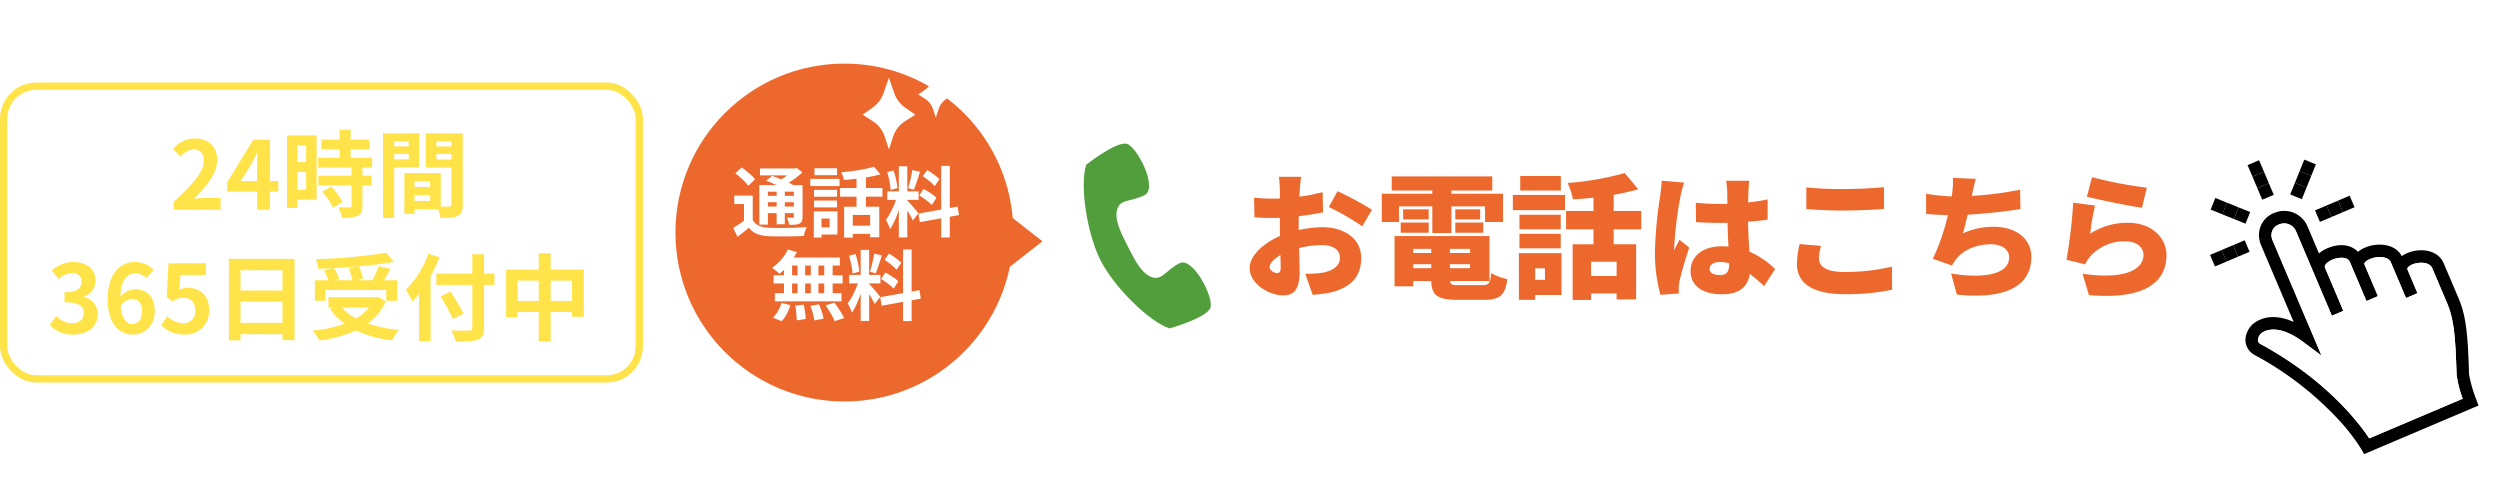 <svg xmlns="http://www.w3.org/2000/svg" xmlns:xlink="http://www.w3.org/1999/xlink" width="688.067" height="132.033" viewBox="0 0 688.067 132.033"><defs><filter id="a" x="242.402" y="0" width="444" height="128" filterUnits="userSpaceOnUse"><feOffset input="SourceAlpha"/><feGaussianBlur stdDeviation="7.5" result="b"/><feFlood flood-opacity="0.161"/><feComposite operator="in" in2="b"/><feComposite in="SourceGraphic"/></filter><clipPath id="c"><rect width="24.978" height="21.807" transform="translate(0 0)" fill="none"/></clipPath><clipPath id="d"><rect width="58.804" height="85.703" fill="none"/></clipPath></defs><g transform="translate(7928.861 -14361)"><g transform="translate(-619.41 808.715)"><g transform="translate(-7309.451 13575)" fill="none" stroke="#ffe349" stroke-width="2"><rect width="176.955" height="82.569" rx="10" stroke="none"/><rect x="1" y="1" width="174.955" height="80.569" rx="9" fill="none"/></g><path d="M-40.2,0h12.9V-3.224h-4.16c-.91,0-2.184.1-3.146.208,3.51-3.432,6.4-7.176,6.4-10.66,0-3.588-2.418-5.928-6.058-5.928a7.723,7.723,0,0,0-6.11,2.912l2.08,2.08a5.034,5.034,0,0,1,3.536-1.976c1.846,0,2.886,1.17,2.886,3.12,0,2.964-3.094,6.578-8.32,11.258Zm18.46-7.9,2.99-4.784c.546-1.04,1.066-2.106,1.534-3.146h.1c-.052,1.144-.13,2.886-.13,4V-7.9Zm4.5,7.9h3.562V-4.992h2.262V-7.9h-2.262V-19.266h-4.6L-25.454-7.592v2.6h8.216ZM-3.744-17.68V-13.1H-6.136V-17.68ZM-6.136-5.512V-10.4h2.392v4.888ZM-.858-20.436H-9V-.468h2.86V-2.756H-.858ZM.676-4.94A18.291,18.291,0,0,1,3.64-.572L6.292-2.106A17.94,17.94,0,0,0,3.146-6.37ZM14.43-11.6v-2.7H8.5v-2.288h5.2v-2.7H8.5v-2.73H5.46v2.73H.468v2.7H5.46V-14.3H-.416v2.7H8.762V-9.36H-.364v2.678H8.762v5.59c0,.364-.13.468-.546.468-.39,0-1.846,0-3.094-.052A10.428,10.428,0,0,1,6.11,2.236a11.511,11.511,0,0,0,4.342-.52c1.014-.468,1.3-1.248,1.3-2.73V-6.682h2.5V-9.36h-2.5V-11.6Zm10.062-7.2v1.378h-4V-18.8Zm-4,4.94V-15.34h4v1.482Zm6.89,2.21v-9.386H17.42v23.3h3.068v-13.91Zm4.732-2.158V-15.34h4.134v1.534ZM36.244-18.8v1.378H32.11V-18.8ZM26.1-2.418V-4.03h4.29v1.612Zm4.29-3.822H26.1V-7.8h4.29Zm8.97-14.794H29.172V-11.6h7.072V-1.43c0,.416-.156.572-.624.572-.338.026-1.3.026-2.314,0v-9.2l-8.736-.026v.026H23.3V1.17H26.1V-.156h6.448a11.448,11.448,0,0,1,.676,2.418c2.236,0,3.744-.078,4.758-.6,1.04-.494,1.378-1.4,1.378-3.068Zm-107.211,55.4c3.666,0,6.76-2.054,6.76-5.59a4.811,4.811,0,0,0-3.822-4.732v-.13a4.567,4.567,0,0,0,3.2-4.394c0-3.276-2.522-5.122-6.24-5.122a8.536,8.536,0,0,0-5.772,2.366l1.95,2.34a5.23,5.23,0,0,1,3.64-1.69A2.269,2.269,0,0,1-65.559,19.8c0,1.716-1.144,2.938-4.68,2.938v2.73c4.186,0,5.3,1.2,5.3,3.068,0,1.742-1.326,2.7-3.276,2.7a6.112,6.112,0,0,1-4.29-1.976l-1.794,2.418A8.179,8.179,0,0,0-67.847,34.364Zm16.2-9.776c1.664,0,2.756,1.066,2.756,3.328,0,2.366-1.2,3.562-2.626,3.562-1.612,0-2.912-1.352-3.276-4.862A3.761,3.761,0,0,1-51.649,24.588Zm.208,9.776c3.276,0,6.032-2.5,6.032-6.448,0-4.108-2.288-6.032-5.512-6.032a5.54,5.54,0,0,0-3.952,2.08c.156-4.836,1.976-6.5,4.186-6.5a4.177,4.177,0,0,1,2.964,1.4l2.028-2.288A7.082,7.082,0,0,0-50.921,14.4c-3.874,0-7.436,3.068-7.436,10.244C-58.357,31.426-55.107,34.364-51.441,34.364Zm14.274,0a6.5,6.5,0,0,0,6.734-6.76c0-4.186-2.7-6.11-5.928-6.11a5.053,5.053,0,0,0-2.314.546l.364-4.082h6.994V14.734h-10.3l-.52,9.36,1.742,1.144a4.6,4.6,0,0,1,2.886-1.014c1.95,0,3.25,1.248,3.25,3.484a3.231,3.231,0,0,1-3.406,3.536,5.981,5.981,0,0,1-4.238-1.95l-1.768,2.444A8.769,8.769,0,0,0-37.167,34.364ZM-21.8,31.14V25.316h11.544V31.14Zm11.544-14.482v5.59H-21.8v-5.59ZM-25,13.538V35.95h3.2V34.26h11.544V35.9h3.328V13.538ZM8,16.19a15.618,15.618,0,0,1,.988,3.224H4.017l1.352-.39A14.766,14.766,0,0,0,3.913,16.06c2.21-.1,4.472-.26,6.656-.468Zm-6.448,5.9h16.77v2.964h3.016V19.414H17.641c.6-.962,1.274-2.028,1.872-3.12l-3.3-.78a29.492,29.492,0,0,1-1.69,3.9H10l1.924-.468a13.622,13.622,0,0,0-1.17-3.354c3.458-.312,6.812-.728,9.62-1.248l-2.08-2.5A145.546,145.546,0,0,1-1.1,13.616a9.784,9.784,0,0,1,.7,2.626c1.248-.026,2.574-.078,3.874-.156l-2.314.65a16.208,16.208,0,0,1,1.222,2.678H-1.339v5.642H1.547Zm11.986,4.836A12.873,12.873,0,0,1,10,29.944a15.13,15.13,0,0,1-3.952-3.016Zm2.574-2.964-.572.13H2.405v2.834H3.627l-.858.364a17.493,17.493,0,0,0,4.108,4.082,36.307,36.307,0,0,1-8.84,1.9A10.646,10.646,0,0,1-.143,36,34.08,34.08,0,0,0,9.971,33.22,31.366,31.366,0,0,0,19.9,35.95a14.949,14.949,0,0,1,1.9-2.886A35.444,35.444,0,0,1,13.2,31.3a15.275,15.275,0,0,0,4.992-6.058ZM29.913,12.108A27.217,27.217,0,0,1,23.7,22.04a25.247,25.247,0,0,1,1.82,3.224c.6-.624,1.222-1.326,1.82-2.08V36.21h3.172V18.348a47.758,47.758,0,0,0,2.47-5.252Zm18.174,5.46h-2.86v-5.3H42v5.3H32.1v3.12H42v11.8c0,.572-.234.78-.884.78-.6.026-2.886.026-4.888-.052a12.315,12.315,0,0,1,1.2,3.068c2.86.026,4.81-.026,6.084-.52,1.248-.468,1.716-1.274,1.716-3.276v-11.8h2.86Zm-8.5,11c-.78-1.56-2.392-4.108-3.562-6.006l-2.756,1.274a67.317,67.317,0,0,1,3.38,6.24Zm23.972-3.458v-5.59h5.876v5.59Zm-9.126,0v-5.59h5.85v5.59Zm9.126-8.632v-4.5H60.281v4.5h-8.97v13.1h3.12V28.15h5.85v8.112h3.276V28.15h5.876v1.3h3.25V16.476Z" transform="translate(-7221.451 13610)" fill="#ffe348"/></g><g transform="matrix(1, 0, 0, 1, -7928.86, 14361)" filter="url(#a)"><rect width="399" height="83" rx="10" transform="translate(264.9 22.5)" fill="#fff"/></g><g transform="translate(-718.959 1274.5)"><circle cx="46.5" cy="46.5" r="46.5" transform="translate(-7024 13104)" fill="#ec682d"/><path d="M-25.725-9.657v7.746h-2.411V-7.328h-2.686V-9.657Zm0,6.748A3.7,3.7,0,0,0-24-1.373a7.513,7.513,0,0,0,2.706.553q.945.037,2.271.048t2.786-.008q1.46-.019,2.859-.075t2.5-.147a6.419,6.419,0,0,0-.3.719q-.159.443-.291.9t-.2.829q-.974.054-2.23.083t-2.6.04q-1.344.011-2.6-.008t-2.215-.056A9.934,9.934,0,0,1-24.518.9,5.345,5.345,0,0,1-26.785-.835Q-27.5-.21-28.271.4t-1.655,1.3L-31.1-.809q.742-.436,1.586-.978t1.6-1.122Zm-4.8-12.878,1.74-1.614q.66.434,1.37,1.007t1.332,1.154a7.381,7.381,0,0,1,.986,1.094l-1.88,1.8a7.525,7.525,0,0,0-.921-1.121q-.589-.608-1.278-1.221T-30.522-15.787Zm8.5,2.023,1.611-1.342q.935.329,2.047.779t2.143.927q1.031.477,1.741.885l-1.726,1.5a15.793,15.793,0,0,0-1.627-.893q-1-.49-2.11-.986T-22.025-13.765Zm-1.9,1.2h10.7v1.821h-8.336v9.057h-2.362Zm9.514,0h2.4v8.7a3.32,3.32,0,0,1-.175,1.208,1.33,1.33,0,0,1-.687.685,3.115,3.115,0,0,1-1.188.3q-.7.054-1.651.054a6.7,6.7,0,0,0-.25-1.019,7.209,7.209,0,0,0-.378-.966q.5.021.974.021h.644a.33.33,0,0,0,.247-.08.357.357,0,0,0,.065-.237Zm-9.322-4.569h10.007v1.9H-23.736Zm1.122,7.528h9.02v1.755h-9.02Zm0,2.939h9.02v1.826h-9.02Zm3.465-5.046H-16.9v9.943h-2.247Zm4.52-5.421h.573l.491-.124,1.494,1.2q-.737.691-1.649,1.4a23.145,23.145,0,0,1-1.9,1.329,20.539,20.539,0,0,1-1.948,1.087,6.679,6.679,0,0,0-.6-.739q-.386-.421-.654-.669a13.592,13.592,0,0,0,1.606-.912,17.949,17.949,0,0,0,1.5-1.095A8.381,8.381,0,0,0-14.629-16.7ZM-.579-6.6H9.1V1.8H6.588V-4.341H1.8V1.9H-.579ZM7.626-17.628l1.77,2.1a30.57,30.57,0,0,1-3.133.726q-1.7.308-3.475.512t-3.436.318a6.719,6.719,0,0,0-.281-1.069,8.268,8.268,0,0,0-.421-1.044q1.2-.11,2.429-.257T3.5-16.691q1.184-.2,2.239-.434T7.626-17.628ZM2.838-15.652H5.428V-5.466H2.838Zm-4.52,3.9H9.965v2.378H-1.682Zm2.7,10.358H7.785V.87H1.023Zm-9.881-9.858h6.341v1.9H-8.858Zm.126-5.932h6.217v1.9H-8.732Zm-.126,8.873h6.341v1.9H-8.858Zm-1.015-5.967h8.033v1.989H-9.873ZM-7.6-5.338h5.19V1.045H-7.6V-.94h3.037V-3.349H-7.6Zm-1.319,0H-6.8V1.875H-8.924Zm23.4-12.4H16.81V1.83H14.481ZM11.3-10.84h8.619v2.345H11.3ZM14.038-9.6l1.389.687q-.262,1.059-.623,2.227t-.8,2.316q-.435,1.148-.926,2.165A12.659,12.659,0,0,1,12.062-.428a6.849,6.849,0,0,0-.306-.864q-.2-.469-.422-.932t-.422-.8A11.886,11.886,0,0,0,12.15-4.949q.606-1.145,1.107-2.373A19.169,19.169,0,0,0,14.038-9.6Zm2.734,1.227a6.172,6.172,0,0,1,.5.521l.715.8q.4.443.772.9l.678.816q.3.362.432.544L18.327-2.822q-.205-.448-.543-1.07t-.735-1.28q-.4-.659-.773-1.247t-.656-.964Zm-5.5-7.757,1.758-.458a14.122,14.122,0,0,1,.5,1.641q.216.882.368,1.714a14.522,14.522,0,0,1,.2,1.507l-1.887.507a11.133,11.133,0,0,0-.15-1.523q-.136-.848-.344-1.739T11.275-16.126Zm6.914-.566,2.125.465q-.268.85-.559,1.755t-.581,1.734q-.29.828-.552,1.461l-1.592-.456q.224-.67.446-1.546t.416-1.776Q18.087-15.954,18.189-16.692Zm7.948-1.159H28.5V1.863H26.138ZM19.864-4.707,30.658-6.643l.372,2.336L20.253-2.354Zm1.188-10.287,1.23-1.7q.6.341,1.238.784t1.213.9a6.424,6.424,0,0,1,.909.855l-1.307,1.9a6.608,6.608,0,0,0-.868-.9q-.548-.483-1.183-.972T21.052-14.994ZM20.1-9.7l1.179-1.8q.618.315,1.293.739t1.281.86a6.915,6.915,0,0,1,.98.831L23.568-7.057a7.4,7.4,0,0,0-.933-.866q-.588-.471-1.252-.943T20.1-9.7ZM-16.056,5.156l2.472.725a16.53,16.53,0,0,1-1.348,2.274A19,19,0,0,1-16.6,10.21a17.393,17.393,0,0,1-1.767,1.657,5.974,5.974,0,0,0-.6-.556q-.381-.313-.773-.61t-.689-.486a12.61,12.61,0,0,0,2.512-2.233A11.879,11.879,0,0,0-16.056,5.156Zm-.172,2.215H-1.758V9.59H-16.832Zm-3.747,4.893H-.989v2.252H-19.974Zm.343,4.923H-1.294v2.252H-19.631ZM-13.4,8.162h2.1v10.2h-2.1Zm-3.731,0H-14.9V18.386H-17.13Zm7.384,0h2.1V18.386h-2.1Zm3.7,0h2.313V18.386H-6.051Zm-7.983,12.449,2.336-.267q.21.952.363,2.071a17.962,17.962,0,0,1,.174,1.89l-2.476.362q0-.515-.047-1.211t-.133-1.444Q-13.9,21.264-14.034,20.611Zm4.176.056,2.369-.4q.266.621.519,1.336t.443,1.388a11.382,11.382,0,0,1,.279,1.206l-2.521.5a15.51,15.51,0,0,0-.416-1.918Q-9.495,21.635-9.858,20.667Zm4.176-.119,2.413-.755q.49.642,1,1.4t.965,1.5a11.311,11.311,0,0,1,.714,1.334l-2.582.863a11.225,11.225,0,0,0-.635-1.328q-.412-.749-.907-1.544T-5.682,20.548Zm-12.135-.671,2.451.594a13.857,13.857,0,0,1-.992,2.407,9.035,9.035,0,0,1-1.4,2.027l-2.425-.977a7.646,7.646,0,0,0,1.375-1.784A10.62,10.62,0,0,0-17.817,19.877ZM3.981,5.264H6.31V24.83H3.981ZM.8,12.16H9.418v2.345H.8ZM3.539,13.4l1.389.687q-.262,1.059-.623,2.227t-.8,2.316q-.435,1.148-.926,2.165a12.659,12.659,0,0,1-1.021,1.772,6.849,6.849,0,0,0-.306-.864q-.2-.469-.422-.932t-.422-.8A11.886,11.886,0,0,0,1.65,18.051q.606-1.145,1.107-2.373A19.169,19.169,0,0,0,3.539,13.4Zm2.734,1.227a6.172,6.172,0,0,1,.5.521l.715.8q.4.443.772.9l.678.816q.3.362.432.544L7.827,20.178q-.205-.448-.543-1.07t-.735-1.28q-.4-.659-.773-1.247t-.656-.964ZM.775,6.874l1.758-.458a14.122,14.122,0,0,1,.5,1.641q.216.882.368,1.714a14.522,14.522,0,0,1,.2,1.507l-1.887.507a11.133,11.133,0,0,0-.15-1.523q-.136-.848-.344-1.739T.775,6.874Zm6.914-.566,2.125.465q-.268.85-.559,1.755t-.581,1.734q-.29.828-.552,1.461l-1.592-.456q.224-.67.446-1.546t.416-1.776Q7.587,7.046,7.689,6.308Zm7.948-1.159H18V24.863H15.638ZM9.364,18.293l10.794-1.937.372,2.336L9.753,20.646ZM10.552,8.006l1.23-1.7q.6.341,1.238.784t1.213.9a6.424,6.424,0,0,1,.909.855l-1.307,1.9a6.608,6.608,0,0,0-.868-.9q-.548-.483-1.183-.972T10.552,8.006ZM9.6,13.3l1.179-1.8q.618.315,1.293.739t1.281.86a6.915,6.915,0,0,1,.98.831l-1.265,2.011a7.4,7.4,0,0,0-.933-.866q-.588-.471-1.252-.943T9.6,13.3Z" transform="translate(-6977 13150)" fill="#fff"/><path d="M10.119,0,20.239,12.93H0Z" transform="translate(-6923 13142.791) rotate(90)" fill="#ec682d"/></g><path d="M35.339,30.667c-2.979,2.979-2.979,5.958-5.958,5.958s-5.958-2.979-8.937-5.958-5.958-5.958-5.958-8.937,2.979-2.979,5.958-5.958S14.487,3.856,11.508,3.856s-8.937,8.937-8.937,8.937c0,5.958,6.121,18.037,11.916,23.832S32.36,48.54,38.318,48.54c0,0,8.937-5.958,8.937-8.937s-8.937-11.916-11.916-8.937Z" transform="matrix(0.951, 0.309, -0.309, 0.951, -7628.404, 14393.385)" fill="#529e3d"/><g transform="translate(-7691.459 14380.262)"><g transform="translate(0 0)" clip-path="url(#c)"><path d="M14.5,17.857l-2.722,1.734a8.2,8.2,0,0,0-3.407,4.4l-.825,2.54-.182.558-.109.285-.115-.285-.182-.558-.825-2.54a8.2,8.2,0,0,0-3.407-4.4L0,17.857l2.71-1.886a8.246,8.246,0,0,0,3.068-4.05L7.239,7.714l.012.024.006-.024,1.461,4.208a8.246,8.246,0,0,0,3.068,4.05Z" transform="translate(0 -5.562)" fill="#fff"/><path d="M64.612,6.75,62.8,7.9a5.452,5.452,0,0,0-2.267,2.925l-.549,1.69-.121.371-.072.19-.077-.19-.121-.371-.549-1.69A5.452,5.452,0,0,0,56.776,7.9L54.965,6.75l1.8-1.255A5.489,5.489,0,0,0,58.81,2.8L59.782,0l.008.016,0-.016.972,2.8a5.487,5.487,0,0,0,2.041,2.7Z" transform="translate(-39.633 0)" fill="#fff"/></g></g><path d="M16.687-30.34H10.545c.111.7.259,2.849.259,3.626v2.331c-.629.037-1.221.037-1.776.037A43.639,43.639,0,0,1,3.7-24.605l.111,5.4a47.843,47.843,0,0,0,5.4.185c.481,0,1,0,1.591-.037v2.109c0,.962,0,1.924.037,2.886C6.179-12.025,2.479-8.547,2.479-5.217c0,4.255,5.254,7.511,9.25,7.511,2.664,0,4.514-1.295,4.514-6.512,0-1.147-.074-3.737-.148-6.512a26.739,26.739,0,0,1,6.327-.814c3.071,0,4.921,1.332,4.921,3.515,0,2.257-2.072,3.626-4.921,4.107a28.137,28.137,0,0,1-4.625.259l2.035,5.809a41.809,41.809,0,0,0,5.032-.666c6.327-1.591,8.325-5.143,8.325-9.472,0-5.476-4.847-8.473-10.693-8.473a31.314,31.314,0,0,0-6.512.777v-1.443c0-.814,0-1.591.037-2.368,2.257-.259,4.625-.629,6.66-1.073l-.111-5.55a46.707,46.707,0,0,1-6.4,1.258l.111-1.887C16.354-27.713,16.539-29.637,16.687-30.34Zm9.99,3.959-2.4,4.366a68.892,68.892,0,0,1,9.213,5.291l2.664-4.551A91.407,91.407,0,0,0,26.677-26.381ZM7.992-5.476c0-1.036,1.11-2.257,2.96-3.293.037,1.517.074,2.775.074,3.478,0,1.3-.518,1.443-1.073,1.443C9.25-3.848,7.992-4.588,7.992-5.476ZM43.586-22.2h9.176v7.326h5.254V-22.2h9.25v4.292h4.958v-7.77H58.016v-.888H69.264v-3.885H41.588v3.885H52.762v.888H38.85v7.77h4.736Zm15.5,7.252h7.7V-17.76h-7.7Zm0-6.438v2.775h6.845v-2.775Zm-7.326,0h-7.03v2.775h7.03Zm-7.7,6.438h7.7V-17.76h-7.7ZM47.508-6.29h4.958v1.11H47.508Zm4.958-4.218v1.147H47.508v-1.147ZM63.159-9.361h-5.55v-1.147h5.55ZM57.609-5.18V-6.29h5.55v1.11ZM60.2-.518c-1.924,0-2.479-.148-2.553-1.147H68.487V-14.023H42.365V-.185h5.143v-1.48h4.958c.111,4,1.739,5.18,7.215,5.18h7.326c4.366,0,5.809-1.221,6.4-5.7a13.622,13.622,0,0,1-4.44-1.665c-.259,2.812-.629,3.33-2.4,3.33ZM88.134-30.562H76.96v4H88.134ZM83.768-5.143V-2h-2.7V-5.143Zm4.551-4.181H76.59V3.515h4.477V2.183h7.252ZM76.738-10.656H88.1v-4H76.738ZM88.1-19.906H76.738v4H88.1ZM74.925-21.164H89.281v-4.181H74.925Zm28.564,18.13h-7.03V-6.956h7.03Zm6.771-12.839v-5.069h-7.585v-4.44a65.443,65.443,0,0,0,6.771-1.517l-3.737-4.477a78.858,78.858,0,0,1-15.725,2.738,17.933,17.933,0,0,1,1.48,4.514c1.813-.111,3.737-.259,5.661-.481v3.663H89.577v5.069h7.548v4.107H91.39V3.552h5.069V1.776h7.03V3.4h5.365v-15.17h-6.179v-4.107ZM129.093-5.032c0-1.184,1.147-1.85,2.886-1.85a9.313,9.313,0,0,1,2.479.333v.259c0,2.035-.7,3-2.479,3C130.388-3.293,129.093-3.737,129.093-5.032Zm10.915-24.2h-6.4a18.064,18.064,0,0,1,.3,2.553c.037.666.037,2.035.074,3.774-.7.037-1.369.037-2.072.037a64.525,64.525,0,0,1-6.623-.333l.037,5.328c2.183.148,4.4.222,6.623.222.666,0,1.369,0,2.072-.037.037,2.331.148,4.588.259,6.549-.592-.037-1.221-.074-1.85-.074-5.18,0-8.584,2.664-8.584,6.808,0,4.181,3.441,6.4,8.658,6.4,4.847,0,7.141-2.146,7.622-5.624a49.479,49.479,0,0,1,3.959,3.367l3.034-4.7a23.456,23.456,0,0,0-7.1-4.773c-.111-2.22-.3-4.847-.37-8.251,1.924-.111,3.737-.333,5.4-.555v-5.587c-1.665.37-3.478.629-5.365.851.037-1.554.074-2.775.111-3.478A24.693,24.693,0,0,1,140.008-29.23Zm-17.945.481-6.179-.518c-.037,1.369-.259,3.071-.407,4.181a114.674,114.674,0,0,0-1.443,15.355,43.087,43.087,0,0,0,1.517,11.877l5.069-.37c-.037-.592-.037-1.258-.037-1.665a11.177,11.177,0,0,1,.222-1.739c.444-2.146,1.554-5.883,2.664-9.213l-2.7-2.183c-.481,1.11-.962,1.813-1.406,2.886a6.839,6.839,0,0,1-.037-.851,104.957,104.957,0,0,1,1.739-13.986A36.014,36.014,0,0,1,122.063-28.749ZM155.7-27.417v5.957c3.071.222,6.327.407,10.286.407,3.589,0,8.473-.222,11.1-.444v-5.994c-2.923.3-7.437.518-11.137.518A99.922,99.922,0,0,1,155.7-27.417Zm4.033,16.1-5.883-.518a26.03,26.03,0,0,0-.74,5.439c0,5.328,4.218,8.362,13.209,8.362A61.193,61.193,0,0,0,179.3.74l-.037-6.364a54.553,54.553,0,0,1-13.172,1.48c-4.995,0-6.919-1.591-6.919-3.663A15.073,15.073,0,0,1,159.729-11.322Zm42.624-18.463-6.327-.259a20.343,20.343,0,0,1-.185,4.107c-.037.3-.074.629-.148,1a58.157,58.157,0,0,1-7.03-.74v5.55c1.739.185,3.774.259,5.994.333A58.971,58.971,0,0,1,190.513-7.77L195.8-5.92a10.181,10.181,0,0,1,.962-1.554c2.072-2.738,5.661-4.292,9.842-4.292,3.219,0,4.921,1.7,4.921,3.589,0,5.106-8.1,5.809-15.984,4.44l1.591,5.809c12.4,1.332,20.5-1.776,20.5-10.4,0-5-4.292-8.251-10.323-8.251a19.805,19.805,0,0,0-8.51,1.813c.444-1.591.888-3.367,1.295-5.143,5.069-.259,10.989-1,14.541-1.554l-.111-5.328a91.991,91.991,0,0,1-13.283,1.7l.111-.555C201.687-26.973,201.909-28.305,202.353-29.785Zm31.968-.444-1.406,5.365c2.923.74,11.285,2.516,15.17,3.034l1.332-5.513A117.043,117.043,0,0,1,234.321-30.229Zm.851,7.807-6.031-.814a134.416,134.416,0,0,1-1.85,15.725l5.143,1.258a9.415,9.415,0,0,1,1.517-2.294,12.417,12.417,0,0,1,9.583-4.033c2.96,0,4.958,1.554,4.958,3.663,0,4.514-5.957,6.845-16.761,5.254L233.47,2.22c16.28,1.406,21.349-4.181,21.349-11.026,0-4.551-3.774-8.88-10.73-8.88a18.638,18.638,0,0,0-10.249,3A57.141,57.141,0,0,1,235.172-22.422Z" transform="translate(-7587.41 14440)" fill="#ec682d"/><g transform="matrix(0.921, -0.391, 0.391, 0.921, -7328.41, 14414.143)"><g clip-path="url(#d)"><path d="M50.8,84.117h-.071a7.243,7.243,0,0,0-1.784.215c-.233-3.761-4.424-6.112-8.3-6.143a7.463,7.463,0,0,0-2.314.326c-.805-2.252-3.267-4.172-7.257-4.206h-.091a8.728,8.728,0,0,0-2.7.4V66.662A6.948,6.948,0,0,0,21.6,59.668c-.062,0-.125,0-.171-.006A6.484,6.484,0,0,0,16,62.05a6.925,6.925,0,0,0-1.492,4.373V89.339c-2.136-2.277-5.076-4.356-8.63-4.166A6.2,6.2,0,0,0,.416,88.587,4.739,4.739,0,0,0,1.1,93.55a88.913,88.913,0,0,1,14.013,24.67,53.859,53.859,0,0,1,2.859,10.646l.179,1.515H52.321l.079-1.634a38.084,38.084,0,0,1,.874-7.249c3.429-8.857,5.53-14.571,5.53-20.2V90.564c-.02-3.942-4.172-6.415-8.006-6.446M55.372,101.3c0,5.014-2.014,10.471-5.3,18.956a30.383,30.383,0,0,0-1.007,6.693H21.133c-.857-4.657-4.43-19.279-17.348-35.535A1.3,1.3,0,0,1,3.544,90a2.814,2.814,0,0,1,2.521-1.4c1.376-.065,4.96.442,8.678,6.8l3.2,5.456V66.424a3.508,3.508,0,0,1,.726-2.212,3.12,3.12,0,0,1,2.712-1.117l.085,0a3.531,3.531,0,0,1,3.386,3.565V91.885H28.28V78.916c.02-.74,1.381-1.177,2.708-1.177h.051c1.716.017,4.138.78,4.146,2.422V91.874h3.432V82.419c.023-.805,1.906-.794,1.991-.8,2.315.017,4.909,1.319,4.915,3.023V95.376h3.431v-7.03c.023-.774,1.506-.8,1.815-.8,1.917.017,4.594,1.18,4.6,3.026Z" transform="translate(0 -44.678)"/><path d="M65.6,100.806v10.732c0,5.014-2.014,10.47-5.3,18.956a30.38,30.38,0,0,0-1.007,6.693H31.356c-.857-4.657-4.43-19.279-17.348-35.535a1.3,1.3,0,0,1-.241-1.421,2.814,2.814,0,0,1,2.521-1.4c1.376-.065,4.96.442,8.678,6.8l3.2,5.456V76.657a3.508,3.508,0,0,1,.726-2.212A3.12,3.12,0,0,1,31.6,73.328l.085,0A3.531,3.531,0,0,1,35.071,76.9v25.223H38.5V89.15c.02-.74,1.381-1.177,2.708-1.177h.051c1.716.017,4.138.78,4.146,2.422v11.713H48.84V92.652c.023-.805,1.906-.794,1.991-.8,2.315.017,4.909,1.318,4.915,3.023V105.61h3.431v-7.03c.023-.774,1.506-.8,1.815-.8,1.917.017,4.594,1.18,4.6,3.026" transform="translate(-10.223 -54.911)" fill="#fff"/><rect width="3.446" height="3.446" transform="translate(19.691)"/><rect width="3.446" height="3.446" transform="translate(19.691 3.446)"/><rect width="3.446" height="3.446" transform="translate(19.691 6.892)"/><rect width="3.446" height="3.446" transform="translate(0.545 18.712)"/><rect width="3.446" height="3.446" transform="translate(3.991 18.712)"/><rect width="3.446" height="3.446" transform="translate(7.437 18.712)"/><rect width="3.446" height="3.446" transform="translate(5.563 7.296) rotate(-45)"/><rect width="3.446" height="3.446" transform="translate(8 9.733) rotate(-45)"/><rect width="3.446" height="3.446" transform="translate(10.437 12.17) rotate(-45)"/><rect width="3.446" height="3.446" transform="translate(38.805 18.712)"/><rect width="3.446" height="3.446" transform="translate(35.359 18.712)"/><rect width="3.446" height="3.446" transform="translate(31.913 18.712)"/><rect width="3.446" height="3.446" transform="translate(32.21 7.147) rotate(-45)"/><rect width="3.446" height="3.446" transform="translate(29.773 9.584) rotate(-45)"/><rect width="3.446" height="3.446" transform="translate(27.337 12.02) rotate(-45)"/></g></g></g></svg>